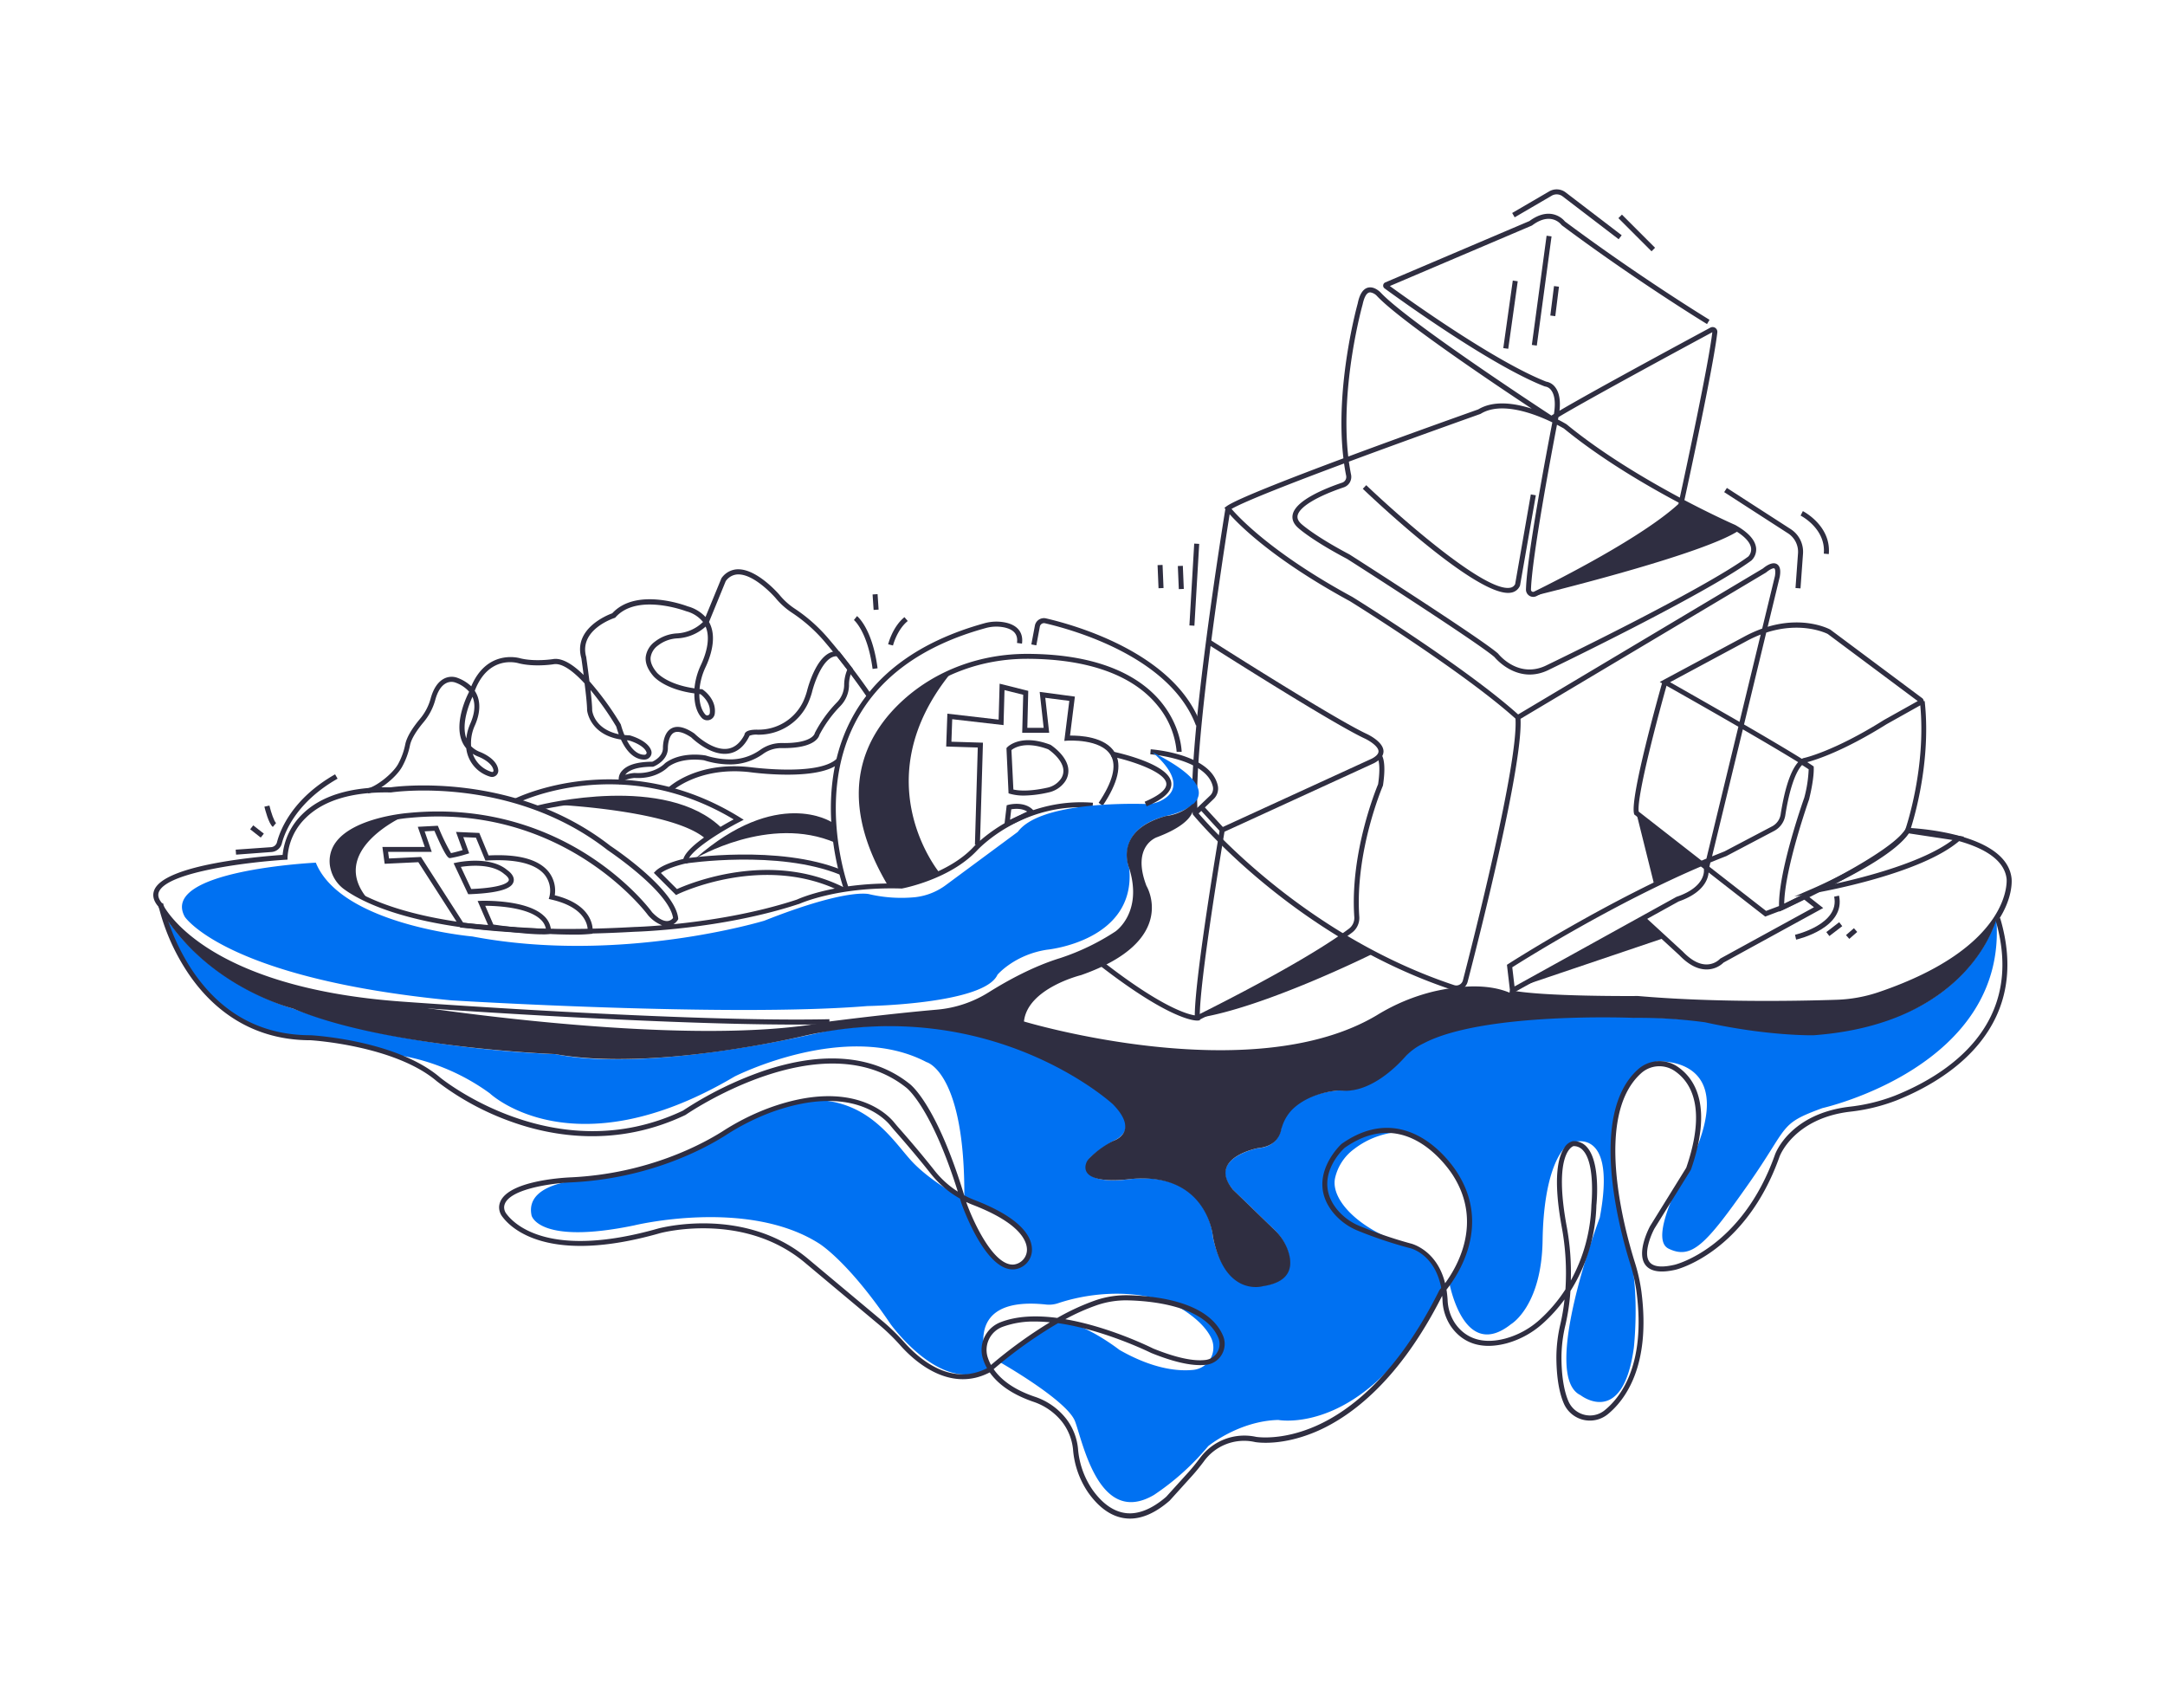 <?xml version="1.0" encoding="UTF-8"?>
<svg xmlns="http://www.w3.org/2000/svg" data-name="Layer 1" width="865.76" height="682.89" viewBox="0 0 865.76 682.89">
  <path d="M391.86 337.77h-2l1.14-38.89-12.63-.4.47-13.13 20.5 2.37.4-14.36 11.45 2.87-.37 14.77h6.53l-1.59-14.36 14.08 1.88-1.95 15.59c3.62-.06 14.2.32 18 6.9 2.85 4.91 1.2 12-4.92 21.13l-1.64-1.14c5.66-8.42 7.29-14.82 4.85-19-3.91-6.74-17.22-5.87-17.35-5.86l-1.22.09 2-16L418 279l1.56 14h-10.79l.4-15.21-7.48-1.87-.39 14-20.52-2.36-.32 9 12.61.39Z" fill="#2f2e41" data-secondary="true"></path>
  <path d="M409.53 318.09a20.23 20.23 0 0 1-5.54-.68l-.68-.2-.84-18.1.28-.3c.21-.23 5.33-5.57 17.26-1.05l.19.1c.24.16 6 3.92 6.92 9a7.56 7.56 0 0 1-1.49 6 10.8 10.8 0 0 1-6.44 4 46.65 46.65 0 0 1-9.66 1.23Zm-4.29-2.42c4.38 1 10.29 0 13.52-.72a8.81 8.81 0 0 0 5.26-3.26 5.55 5.55 0 0 0 1.13-4.47c-.72-3.92-5.28-7.17-6-7.63-9.11-3.42-13.55-.61-14.69.32Zm-3.75 15.48 1.08-9.18.66-.18c.26-.07 6.55-1.69 10.07 2.27l.88 1Zm2.9-7.56-.49 4.18 6.85-3.28c-2.16-1.41-5.08-1.12-6.36-.9Zm-243.14 2.87s-30.64 13.76-14.07 33.15a48 48 0 0 1-8.89-5 13.11 13.11 0 0 1-5.65-9.75c-.36-6.34 3.96-15.15 28.61-18.4Zm504 48.65-55.22 18.66 47.39-27.24 7.83 8.58zm-10.89-50.05 6.96 27.93 18.61-7.92-25.57-20.01z" fill="#2f2e41" data-secondary="true"></path>
  <path d="m604 397.6-1.39-11.84.52-.34c.43-.27 40.35-25.91 79.25-42.12l12.78-52.73c-14.88-8.61-29.59-16.89-29.85-17l-1.59-.9 33.55-18a51.91 51.91 0 0 1 7.41-3.34l5.11-21.06c.3-2.06 0-2.85-.24-3-.5-.28-2.16.63-3.26 1.59l-.15.1-99.26 59.14-.55-.5c-21-19-66.05-46.94-66.51-47.22-36.79-20-49.07-35.86-49.57-36.53l-.61-.8.81-.6c3.67-2.76 24.79-11 46.77-19.2-3.48-29.07 5.62-61.57 5.72-61.92.71-3.6 2.07-5.75 4-6.3 2.63-.74 5.07 1.83 5.17 1.94 10.63 11.37 62.36 45.31 68.29 49.19l1-.64c.9-5.49-.1-8.2-1.1-9.49a3.6 3.6 0 0 0-2.34-1.48l-.29-.07c-21.93-8.55-59.75-36.07-64-39.18a1.35 1.35 0 0 1-.55-1.26 1.38 1.38 0 0 1 .83-1.12l57.65-24.54c3.12-2.29 6.12-3.24 8.92-2.82a8.71 8.71 0 0 1 5.3 3c30 22.37 57.53 39.14 57.8 39.31l-1 1.7c-.27-.16-27.9-17-58.06-39.49l-.21-.21c-.16-.22-4.14-5.36-11.61.21l-.2.12-56.76 24.16c7.07 5.15 41.92 30.15 62.53 38.23a5.71 5.71 0 0 1 3.55 2.16c1.64 2.07 2.23 5.25 1.77 9.47 13.36-7.9 51.89-28.68 60.32-33.22a1.9 1.9 0 0 1 2.79 1.88c-1.46 13-10.85 56.48-13.16 67.08 11.69 6.15 20 9.81 20.21 9.88l.1.05c5.22 2.94 8 6 8.36 9.23a6.1 6.1 0 0 1-1.89 5c-18.85 13.76-80.07 43.24-80.68 43.54-12.22 6.31-21.21-3.91-22.06-4.94-6.82-5.94-58.46-39-59-39.29-14.08-7.43-19.26-12.14-19.47-12.34-1.85-1.62-2.6-3.42-2.22-5.32 1.14-5.69 12.88-10.45 19.78-12.79a2.4 2.4 0 0 0 1.61-2.73c-.33-1.63-.61-3.28-.84-4.94-20.29 7.55-39.69 15.1-45 18.17 3.05 3.55 16.59 18 48.3 35.18.49.31 44.95 27.83 66.3 47L705 227.28c.72-.61 3.53-2.84 5.47-1.78s1.39 4.1 1.24 5.11l-4.84 20c14.63-4.37 24.53.83 25 1.1l.12.08 36.67 27.35a1.49 1.49 0 0 1 .6 1.19h.4c2.95 26.54-5.87 51.95-6 52.21l-.11.21c-7.17 11.06-48.93 30.31-50.71 31.13l-1.35.62-.06-1.49c-.59-13.78 9.45-42.29 10.09-44.11a51.23 51.23 0 0 0 1.75-11.3c-.75-.51-1.63-1.08-2.64-1.72-2.7 2.79-5.15 10.07-6.71 20.12a8.58 8.58 0 0 1-4.48 6.24l-19.14 10.07c-2.1.81-4.21 1.66-6.33 2.53l-.71 2.91c.12 1.38.09 8.49-12 12.69Zm.74-10.84.9 7.65 64.88-35.89h.08c11.69-4 10.78-10.66 10.77-10.73v-.2l.45-1.84c-35.93 15.11-72.32 37.98-77.1 41.01Zm118-82c.82.53 1.54 1 2.16 1.43l.39.27v.48c0 .15.29 3.81-1.8 12.44v.1c-.11.29-9.84 27.78-10 41.89 7.42-3.49 42.08-20.15 48.41-29.65.62-1.81 8.31-25.07 6-49.71l-13.46 7.54c-17.19 10.76-28.23 14.25-31.69 15.17Zm-25.81-13.1-12.3 50.74 5-2 19-10a6.53 6.53 0 0 0 3.43-4.78c1.18-7.56 3.3-16.77 7-20.89-5.64-3.48-13.81-8.3-22.12-13.11Zm.49-2c8.75 5.07 17.42 10.18 23.14 13.75l.34-.2.28-.1c.12 0 11.94-2.51 32.21-15.25l13.49-7.55-36-26.84c-.84-.42-10.63-5.06-24.58-.54Zm-29.58-16.9c4.15 2.34 15.85 9 27.78 15.86l8.46-34.9a48.56 48.56 0 0 0-5.89 2.74ZM539.4 184.58c.25 1.77.54 3.54.89 5.27a4.41 4.41 0 0 1-2.93 5c-10.88 3.68-17.78 7.89-18.46 11.28-.23 1.17.29 2.29 1.6 3.45.07.06 5.26 4.77 19.13 12.09 2.22 1.41 52.67 33.68 59.36 39.58l.12.13c.34.42 8.34 10.3 19.66 4.46.65-.31 61.7-29.71 80.34-43.31a4.15 4.15 0 0 0 1.14-3.28c-.27-2.45-2.8-5.09-7.31-7.63-.71-.31-8.71-3.85-19.81-9.68 0 .19-.06.3-.07.32l-.06.3-.23.22c-14.51 13.49-48.34 30.63-58.37 35.57a2.9 2.9 0 0 1-4.18-2.68c.37-13.4 8.19-54.66 10.54-66.79-7-3.39-20.35-8.52-28.61-3.45l-.19.09c-.5.19-26.9 9.53-52.56 19.06Zm83.22-14.75c-2.45 12.73-10 53-10.4 65.91a.88.88 0 0 0 .41.78.86.86 0 0 0 .89 0c9.91-4.87 43.22-21.75 57.66-35l.12-.55c-13.59-7.22-31.24-17.63-45.94-29.66-.24-.13-1.23-.7-2.74-1.48Zm.4-2.07c2 1 3.23 1.77 3.44 1.89l.11.09c14.42 11.81 31.73 22 45.17 29.22 2.48-11.39 11.48-53.19 13-66.13-9.11 4.91-50 27-61.51 33.94-.07.23-.13.6-.23.99Zm-75.08-50.86a1.63 1.63 0 0 0-.45.06c-1.12.32-2 2-2.61 4.84-.12.41-9 32.21-5.73 60.74 24.49-9.11 49.44-17.94 52-18.86 6.13-3.69 14.4-2.52 21.39-.28-15.93-10.53-52.86-35.38-61.92-45.06a4.53 4.53 0 0 0-2.68-1.44Z" fill="#2f2e41" data-secondary="true"></path>
  <path d="M682.4 387.61c-3.57 0-7.23-1.92-10.86-5.7l-15-13.79 1.35-1.48 15.06 13.84c3.28 3.42 6.45 5.13 9.46 5.13h.12a7.67 7.67 0 0 0 5.27-2.22l.12-.12.15-.08 37.32-20.44-4-3.15-8.39 4.19-7.1 2.69-.44-.34c-8.85-6.84-51.25-40-51.68-40.29l-.27-.21-.08-.34c-1.65-6.58 10.08-48.19 11.42-52.91l1.93.55c-3.54 12.45-12.36 45.49-11.48 51.56 3.74 2.92 41.65 32.52 50.94 39.71l6-2.26 9.46-4.7 7.38 5.8-39.85 21.82a9.7 9.7 0 0 1-6.56 2.74Zm-100.07 8.44a4.68 4.68 0 0 1-1.48-.24c-63.43-21-103.31-69.49-103.7-70l-.2-.24v-.3c-2.36-26.93 12.49-118.33 13.13-122.2l2 .32c-.15.94-15.33 94.31-13.14 121.39 3.08 3.68 42 49 102.59 69.11a2.69 2.69 0 0 0 2.13-.2A2.75 2.75 0 0 0 585 392c3.76-14.51 22.46-87.76 21-105l2-.17c1.42 17.15-15.79 85.24-21.1 105.7a4.8 4.8 0 0 1-2.33 3 4.73 4.73 0 0 1-2.24.52Z" fill="#2f2e41" data-secondary="true"></path>
  <path d="M706.56 402.26c-15.72 0-34.21-.44-51.66-2-1.48 0-38.72.35-51.46-2.4l.42-2c12.53 2.71 50.74 2.37 51.12 2.37 29.79 2.59 62.53 2.06 79.41 1.51a58.18 58.18 0 0 0 16.72-3c53.83-18.24 51.34-45.06 51.31-45.33-1.86-16.76-39.28-18.38-39.65-18.4l.07-2c1.61.06 39.51 1.71 41.56 20.17.14 1.15 2.7 28.69-52.65 47.44a59.7 59.7 0 0 1-17.3 3.07c-7.01.31-16.76.57-27.89.57Zm-227.88 5.79c-1.49 0-11.55-.88-38.48-21.7l1.22-1.58c23.21 18 33.44 20.77 36.36 21.2.1-15.83 9.58-71.85 10-74.29l.09-.52 60.71-27.84c1.21-.63 2.7-1.68 2.67-2.92 0-1.94-3.55-4.24-5.74-5.23-13.72-6.48-62.17-37.36-62.66-37.67l1.08-1.68c.49.31 48.82 31.11 62.42 37.53.68.31 6.79 3.18 6.9 7 0 1.83-1.23 3.44-3.79 4.78l-59.8 27.42c-1 6-10.23 61.23-9.87 74.47v.95l-.94.08Z" fill="#2f2e41" data-secondary="true"></path>
  <path d="m479.24 407.94-.9-1.79c38.4-19.2 54.75-30.06 61.08-34.82a5.4 5.4 0 0 0 2.15-4.67c-1.77-25.56 8.68-51.1 9.52-53.11 1.32-9-.4-10.83-.42-10.84l1.18-1.61c.66.44 2.71 2.67 1.2 12.87l-.07.25c-.11.26-11.22 26.3-9.42 52.3a7.34 7.34 0 0 1-2.94 6.4c-6.38 4.81-22.85 15.75-61.38 35.02Zm123.82-170.88c-14.52 0-56.27-39.88-58.09-41.63l1.38-1.44c12.56 12 47.42 42.91 57.54 41a2.63 2.63 0 0 0 2-1.45l6.27-35.86 2 .35-6.32 36.12-.06.12a4.63 4.63 0 0 1-3.49 2.68 6.61 6.61 0 0 1-1.23.11ZM355.11 354.13c-22.13-37.12-8.72-61 6.43-74.55 13.11-11.7 30.55-18.14 49.12-18.14h.2c31.47.08 46.56 10.66 53.67 19.53 7.78 9.68 8 19.24 8 19.64h-2a33.47 33.47 0 0 0-7.64-18.52c-9.83-12.16-27.83-18.62-52-18.68h-.19c-18.08 0-35 6.26-47.79 17.63-14.59 13-27.48 36.08-6 72Z" fill="#2f2e41" data-secondary="true"></path>
  <path d="M478.26 290.12c-10.19-27.36-48.8-38.24-60.39-40.92a1.62 1.62 0 0 0-1.3.23 1.69 1.69 0 0 0-.75 1.12l-1.4 7.48-2-.37 1.41-7.48a3.68 3.68 0 0 1 4.46-2.93c11.84 2.74 51.28 13.88 61.82 42.17Zm-140.74 65.55c-.13-.36-13.28-36.29 2.5-67.29 9.56-18.77 27.57-31.95 53.54-39.16a17.89 17.89 0 0 1 8.3-.35c5 1 7.45 4 6.82 8.48l-2-.28c.48-3.38-1.23-5.42-5.24-6.24a15.81 15.81 0 0 0-7.37.32c-25.4 7-43 19.88-52.28 38.13-15.38 30.2-2.55 65.34-2.42 65.69Zm141.1-29.75-1.39-1.44L484 318a3.78 3.78 0 0 0 1-3.53c-2.6-11.15-24.79-12.86-25-12.88l.15-2c1 .07 23.89 1.85 26.81 14.42a5.74 5.74 0 0 1-1.6 5.42Z" fill="#2f2e41" data-secondary="true"></path>
  <path d="M318.64 409.66c-59.82 0-156.44-7.08-157.48-7.15-42.76-3-67-13.67-79.89-22.11-13.22-8.69-17.37-16.71-17.94-17.93-2-2.29-2.5-4.53-1.61-6.66 4.33-10.35 43.51-13.46 51.3-14a26.33 26.33 0 0 1 7.85-16.24c7.51-7.43 19.37-11.07 35.3-10.77 2.38-.34 49.55-6.54 87.93 23.4 1 .66 25.89 17.25 27.11 29v.32l-.16.28a5.25 5.25 0 0 1-1.76 1.73c12.82-1.28 31.67-4 49.39-9.85 1.19-.55 16-7.13 41.7-6.38 1.5-.3 19-4 28.93-14.67.17-.19 18.43-20 47.75-17.67l-.16 2c-28.35-2.32-45.94 16.83-46.11 17-10.77 11.56-29.36 15.16-30.14 15.3h-.22c-25.85-.78-40.81 6.15-41 6.22h-.11c-30.94 10.19-65.32 11.06-65.66 11.07C176.65 377 147 362.26 137.87 355.73a14.09 14.09 0 0 1-5.56-7.91 12.66 12.66 0 0 1 1.9-10.95c7.17-10 28.13-11.75 29-11.82 33.15-3.28 57.92 7.68 72.84 17.45 15.78 10.33 24 21.23 24.69 22.21 2.39 2.5 4.56 3.72 6.3 3.54a3.2 3.2 0 0 0 2.11-1.2c-1.62-10.8-26-27-26.24-27.2-38.55-30.07-86.07-23.11-86.55-23h-.17c-15.39-.32-26.79 3.15-33.91 10.15a24 24 0 0 0-7.3 15.75v.95l-.95.06c-12.87.78-47 4.6-50.47 12.81-.6 1.42-.15 3 1.36 4.68l.17.26c.14.33 15.56 33.37 96.2 39 1.13.09 113 8.27 170.39 7v2c-4.06.11-8.44.15-13.04.15Zm-143.53-83.21q-5.67 0-11.71.59c-.23 0-20.94 1.75-27.57 11a10.62 10.62 0 0 0-1.58 9.3 12 12 0 0 0 4.75 6.76c9 6.41 38.13 20.84 114.62 16.54.13 0 4.38-.11 11.16-.68a13.92 13.92 0 0 1-5.54-3.93l-.09-.1c-.27-.42-29.28-39.48-84.04-39.48Z" fill="#2f2e41" data-secondary="true"></path>
  <path d="M63.86 363.08s13.94 52.08 58.68 52.08c0 0 18.33 0 35.2 6.6 0 0 19.07 1.46 38.14 15.4 0 0 33.17 31.54 97.85-6.72 0 0 44.56-22.69 76.75-5.78 0 0 15.55 3.79 15.14 54.54 0 0 36.84 12.31 23.23 25.92 0 0-10.79 10.41-24.1-26 0 0-12.72-6.81-20.12-14.79s-16.86-24.26-39.05-24.56c0 0-20.7 1.68-34.9 13.12 0 0-18.93 13.41-53.64 18.53 0 0-27.61 0-24.46 14.6 0 0 2.76 11.83 41 3.94 0 0 45-11 73.76 7.1 0 0 11.44 6.71 28.79 32.35 0 0 20.91 29.18 39.45 17.35 0 0-13.2-29 22.69-25.17a11.36 11.36 0 0 0 4.84-.52c6.44-2.18 25.54-7.33 45.43 0 0 0 11.79 5.6 15.75 13.8a8.94 8.94 0 0 1-7.29 12.87c-6.08.58-16-.39-29.33-8 0 0-15.38-12-25.24-11.44l-22.88 16.17s27.21 15.39 30.37 23.87 9.66 42.2 31.55 29.38a101.59 101.59 0 0 0 21.7-19.52s12.22-10.06 28-10.46c0 0 36.64 7.12 65.83-52.43a23.1 23.1 0 0 0-3-9.15c-2.83-4.84-6.89-6.7-8.78-7.76-20.3-5.39-33.45-18.24-31.31-27.51a19.81 19.81 0 0 1 7.54-11.44 33.16 33.16 0 0 1 20.55-6.93s43 20.48 17.4 59.56c0 0 5.52 32.74 24.85 17.36 0 0 12.22-7.1 12.62-33.53s7.2-38.36 12.52-39.25c0 0 17.16-5.91 10.35 30.18 0 0-24 63.3-7.69 71 0 0 16.86 13.32 21.3-18.93 0 0 2.37-21-1.48-37 0 0-21.59-64.48 10.65-77.5 0 0 33.13-2.66 14.2 38.75 0 0-18.64 31.65-9.47 36.09s14.8-1.48 31.66-25.44 12.13-24.26 29.87-30.76c0 0 74.26-16.57 69.52-75.73 0 0-8.34 31.48-48.68 41.92-8.09 2.09-15.83 3.73-24.18 3.89a163.48 163.48 0 0 1-36.8-3.55 133.17 133.17 0 0 0-15.64-2.06c-22.73-1.61-86.36-4.79-109 12.46 0 0-13.6 17.16-28.39 16 0 0-18.35.59-23.08 13.6 0 0 0 8.88-9.46 9.47 0 0-20.71 4.14-10.06 16.57l16.44 15.92a21.06 21.06 0 0 1 5.48 8.63c1.72 5.36 1.57 12.47-10.29 13.9 0 0-14.89 3.26-19.62-19.52 0 0-1.48-26.62-33.43-23.08 0 0-20.41 3.26-16.56-7.39 0 0 .59-2.07 10.35-8 0 0 16-5.91-10.06-22.18 0 0-39-31.95-103.83-21.89 0 0-70.11 17.45-109.45 9.46 0 0-61.14-1.67-104.92-18.24.01-.01-35.12-9.29-53.26-40.15Z" fill="#0071f2" data-primary="true"></path>
  <path d="M126.29 344.92s-62.64 3-52.39 21.65c0 0 16.32 24.67 106.69 33.41 0 0 110.86 6.83 166.29 2.27 0 0 46.7-.75 52-12.52 0 0 6.75-8 19.77-10 0 0 35.69-3.35 32.93-32.54 0 0-6.31-15.38 14.6-20.9 0 0 33.13-6.31-5.52-25.64 0 0 17 13.17 3.18 19.69a12.53 12.53 0 0 1-5.73 1.12c-9.48-.26-42.67-.32-51.1 11.14l-28.72 21.24a25.28 25.28 0 0 1-12.29 4.88 57.1 57.1 0 0 1-18.25-1.16s-8.18-2.85-42.1 10.56c0 0-57.59 17.55-116.75 6.31.02 0-52.46-4.58-62.61-29.51Z" fill="#0071f2" data-primary="true"></path>
  <path d="M477 321.39s3.33 6.66-14.26 13.32c0 0-10.47 3.33-4.28 19.5 0 0 13.31 21.87-26.16 35.67 0 0-21.4 5.23-22.83 18.54 0 0 91 27.48 141.22-2.57a78.66 78.66 0 0 1 22.75-9.46c9.39-2.14 21.07-3.33 30.24.52 0 0 37.28 2.76 59 2.76 0 0 28.4 1.58 45.36 1.58l29.58-.4s42.2-5.91 60.74-33.52c0 0-10.16 41.94-73.12 46.6 0 0-18 .43-43.43-5.19a199.84 199.84 0 0 0-28.6-1.77s-59.88-2.49-83.95 10.21a23.85 23.85 0 0 0-7 5C558 427 547.29 437.49 535.62 436c0 0-11.37.38-18.8 7.57a17.23 17.23 0 0 0-4.54 8.47c-.63 2.58-2.67 6.39-9.2 7 0 0-20.42 3.85-10.06 16.57l16.79 16.26a20.75 20.75 0 0 1 5.23 8.07c1.8 5.25 2.14 12.52-10 14.32 0 0-15.15 4.6-20-19.72 0 0-2.07-26.33-33.43-23.08 0 0-18.3 2.62-17.54-5.18a5.46 5.46 0 0 1 1.63-3.28 37.1 37.1 0 0 1 9.69-6.93s10.54-3.41-.37-14.57c0 0-47.85-44.13-123-27.43 0 0-60.54 14.59-100 7.39 0 0-67.55-2.46-104.92-18.24 0 0-34.75-8.49-53.27-40.14 0 0 22.7 33.83 89.56 37.38 0 0 119 19.83 178.45 7.94 0 0 23.12-3 42.94-4.72a46.41 46.41 0 0 0 20.71-7c7.11-4.45 17.6-10.28 28.47-13.61a93.32 93.32 0 0 0 22.09-10.65s11.05-7.49 5.52-25.24c0 0-6.7-15 14.6-20.9a19.41 19.41 0 0 0 10.83-4.89Z" fill="#2f2e41" data-secondary="true"></path>
  <path d="M375.87 349.18s-30.76-36.68 4.34-80.06c0 0-60.74 23.66-24.45 84.8 0 0 3.94 1.57 20.11-4.74Zm82.66-26.78-.79-1.84c5.89-2.51 8.88-5 8.66-7.3-.46-4.62-13.8-9.09-22.1-10.82l.41-2c2.34.49 22.93 5 23.68 12.58.33 3.35-2.9 6.41-9.86 9.38Zm12.475-96.086 1.999-.084.385 9.242-1.998.083zm-8.105-.36 1.998-.083.385 9.242-1.999.083zm12.731 24.111 1.922-32.723 1.996.117-1.921 32.724zm4.229 73.586 1.473-1.353 8.17 8.898-1.473 1.353zM229.55 373.69c-15.26 0-43.54-2.64-44.94-2.77h-.48l-16.84-26.19-13.47.64-.9-6.73h16.94l-2.79-8.06 8-.42.28.64a83.42 83.42 0 0 0 5 10.3c.8-.14 2.76-.65 4.64-1.19l-2.64-7.28 9.32.41 3.72 9c11.95-.63 20 1.57 24 6.53a12.19 12.19 0 0 1 2.46 9.39C238.1 362 237 372.12 237 372.55l-.1.79-.78.08a61.5 61.5 0 0 1-6.57.27ZM185.28 369c4.46.41 38.37 3.44 49.72 2.54-.13-2.3-1.66-8.95-14.56-11.87l-1-.24.29-1a10.18 10.18 0 0 0-1.91-8.64c-3.59-4.44-11.56-6.42-23-5.72h-.71l-3.78-9.14-5.06-.22 2.35 6.47-1 .3a49.65 49.65 0 0 1-6.62 1.62c-.66 0-1.56 0-6.27-10.91l-3.92.21 2.84 8.2H155.2l.36 2.65 12.79-.61Z" fill="#2f2e41" data-secondary="true"></path>
  <path d="m187.21 357.51-5.82-12.37 1.22-.27c.55-.11 13.33-2.84 20.21 3 .53.36 3.19 2.28 2.54 4.66-.51 1.87-2.89 4.41-17.49 5Zm-2.92-10.9 4.16 8.85c13.15-.57 14.79-2.79 15-3.47.24-.85-1.08-2-1.76-2.49l-.1-.08c-4.98-4.24-14-3.33-17.3-2.81Zm32.5 26.97c-3.08 0-9.12-.35-20.35-2l-.55-.08-4.89-11.27 1.47-.06c.73 0 18.08-.56 25 6a8.61 8.61 0 0 1 2.89 6.24v.82l-.79.18a13.77 13.77 0 0 1-2.78.17Zm-19.51-3.93c13.55 2 19.12 2 21.05 1.89a6.72 6.72 0 0 0-2.18-3.93c-5.24-4.93-17.8-5.43-22.11-5.45Zm73.08-11.76-8.9-8.9.7-.71c2.67-2.67 9.06-4.37 11.11-4.86 1.65-5.46 15.2-13.16 20.12-15.8-45.11-27-86.16-6.75-86.57-6.54l-.91-1.78c.43-.22 43.35-21.41 90 7.54l1.5.93-1.57.81c-7.82 4-20.37 11.86-20.76 15.77l-.07.73-.72.15c-.07 0-6.78 1.48-10 3.82l6.43 6.43c5-2.25 37.2-15.66 66.94-.58l-.9 1.78c-31.26-15.84-65.47.72-65.81.89Z" fill="#2f2e41" data-secondary="true"></path>
  <path d="M335.85 349.7c-24.69-10-61.22-4.52-61.58-4.46l-.31-2c.37-.05 37.44-5.65 62.65 4.59Z" fill="#2f2e41" data-secondary="true"></path>
  <path d="M332.49 328.67s-21.7-14.2-54.43 14.6c0 0 29.58-17.75 56-6.31Zm-45.27 3.87c-21.43-21.05-71.28-8.68-71.78-8.55l-.49-1.94c2.08-.53 51.43-12.77 73.67 9.06Z" fill="#2f2e41" data-secondary="true"></path>
  <path d="M223.06 321.8s46.52 2.24 59.21 13.69l5.72-3.74s-18.16-19.65-64.93-9.95Zm45.39-5.28-1.39-1.44c.45-.44 11.36-10.7 32.76-8.36.29 0 27 3.7 34.63-3.21l1.34 1.48c-8.33 7.54-35.09 3.87-36.22 3.71-20.38-2.22-31.02 7.72-31.12 7.82Zm-121.28.67-.22-2c2.86-.32 9.78-5.43 12.2-9.6a27.89 27.89 0 0 0 2.94-8.13c.61-2.73 2.57-6.09 5.83-10a21.33 21.33 0 0 0 4.28-8.12c1.11-4.05 2.92-6.73 5.37-8a6.66 6.66 0 0 1 5.08-.42 16 16 0 0 1 5.8 3.49c6.45-15.12 19.41-11.26 19.55-11.21 5.83 1.45 12.95.36 13 .35 3.75-.72 8.2 2.21 12.39 6.33-.44-3.43-.83-6.21-.9-6.67-3.36-11.77 10.26-17.25 12.34-18 9.66-10.5 29.35-3.09 30.19-2.77a15 15 0 0 1 7.1 4.26l6.36-15.47a8.14 8.14 0 0 1 6.41-3.61h.35c7.58 0 16 9.69 16.37 10.11a27.49 27.49 0 0 0 6.25 5.66 64.08 64.08 0 0 1 13.35 11.85 274 274 0 0 1 17.19 22.39l-1.66 1.12a272.69 272.69 0 0 0-17-22.21 62.31 62.31 0 0 0-12.94-11.48 29.55 29.55 0 0 1-6.69-6c-.06-.07-8.16-9.39-14.82-9.39H295a6.12 6.12 0 0 0-4.8 2.71l-6.67 16.31c.17.32.34.64.49 1 2.6 5.87-.07 13.24-1.89 17.1a25.88 25.88 0 0 0-2.39 8.7l.81.07h.26l.21.15c.23.15 5.6 3.8 4.8 9.69a3 3 0 0 1-2.09 2.46 3 3 0 0 1-3.17-.9c-1.88-2.11-2.86-5.23-2.9-9.26v-.46c-12-1.64-16.27-6.77-16.45-7-2.19-2.57-3.2-5.11-3-7.52a9 9 0 0 1 3.61-6.12 15.76 15.76 0 0 1 9.07-3.36 16.25 16.25 0 0 0 10.24-4.55 12.74 12.74 0 0 0-6.74-4.3c-.26-.1-19.55-7.35-28.22 2.4l-.18.2-.26.09c-.59.19-14.43 4.85-11.28 15.71v.14c.05.34.67 4.69 1.26 9.45a120.09 120.09 0 0 1 12.47 17.13l.1.23a39.18 39.18 0 0 0 1.41 4.12c.61.07 1.25.13 1.92.16h.2c.29.08 7.08 1.89 8.58 6a2.67 2.67 0 0 1-.31 2.43 2.82 2.82 0 0 1-2.24 1.25c-2.3.11-6.3-1-9.53-8-12.66-2-13.53-11.66-13.54-11.76 0-2.07-.46-6.47-1-10.68-4.39-4.78-9-8.33-12.46-7.66-.34.05-7.62 1.17-13.9-.4-.56-.17-12-3.49-17.56 11a10.76 10.76 0 0 1 .95 1.77c1.9 4.53.25 9.52-.91 12.1a16.89 16.89 0 0 0-1.52 7.9v.36a10 10 0 0 0 3.46 2.28c.24.09 6.91 2.56 7.42 7.25a2.51 2.51 0 0 1-3.27 2.67 13.41 13.41 0 0 1-9.53-11.33 10.76 10.76 0 0 1-1.93-3.36c-2.76-7.65 2.37-17.89 2.93-18.95l.12-.36a13.31 13.31 0 0 0-5.71-3.7 4.61 4.61 0 0 0-3.5.35c-1.91 1-3.36 3.24-4.31 6.7a23.51 23.51 0 0 1-4.67 8.88c-3 3.59-4.89 6.74-5.41 9.12a29.73 29.73 0 0 1-3.17 8.7c-2.71 4.83-10.25 10.23-13.63 10.61Zm41.88-15.8a11.43 11.43 0 0 0 7.62 7.26.52.52 0 0 0 .67-.56c-.31-2.86-4.55-5-6.15-5.6a12.3 12.3 0 0 1-2.14-1.1Zm61.64-5.39c2.59 5 5.42 5.84 7.11 5.77a.83.83 0 0 0 .65-.37.67.67 0 0 0 .09-.62c-.93-2.56-5.36-4.25-7.11-4.73Zm-61.76-17.36c-1.21 2.59-4.58 10.7-2.45 16.6a19.47 19.47 0 0 1 1.63-6c1-2.27 2.49-6.66.88-10.5.01-.03.01-.09-.06-.15Zm47.22-2.7c.37 3.27.65 6.31.65 8 0 .27.75 7.51 10.63 9.63-.35-.94-.68-2-1-3.08a121.16 121.16 0 0 0-10.28-14.6Zm43.5 1.57v.21c.05 4.4 1.33 6.76 2.39 7.95a1 1 0 0 0 1.1.31 1 1 0 0 0 .69-.81c.55-4.07-2.87-7-3.73-7.62Zm2.53-27a18.22 18.22 0 0 1-11.18 4.72 13.69 13.69 0 0 0-7.93 2.9 7.11 7.11 0 0 0-2.9 4.75c-.16 1.86.7 3.91 2.54 6.07.06.07 4 4.71 15 6.27a27.73 27.73 0 0 1 2.56-9.31c1.68-3.56 4.15-10.29 1.87-15.44Z" fill="#2f2e41" data-secondary="true"></path>
  <path d="m247.66 313.67-.24-1.79a4.87 4.87 0 0 1 1.34-3.7c2.06-2.37 6.13-3.59 12.08-3.62.78-.35 4.26-2.12 4.26-5.45 0-.23-.09-6 3.42-7.88 2.25-1.23 5.31-.56 9.09 2l.15.12c.07.07 7.07 7 13.33 6 2.68-.43 4.9-2.29 6.6-5.53a1.58 1.58 0 0 1 .31-.82c.7-.88 2.28-1.3 5-1.26a19.73 19.73 0 0 0 18.24-11.36 27.68 27.68 0 0 0 1.45-4c.16-.67 4.23-17.14 12.62-15.89l.4.06 5.45 7-.37.59a13.05 13.05 0 0 0-1.28 6 12.24 12.24 0 0 1-3.51 8.21 49 49 0 0 0-8.31 11.45c-.27 1.09-2.16 5.47-15 5.31a12.36 12.36 0 0 0-7.43 2.25l-.09.07a22.58 22.58 0 0 1-12.63 4.21 34.86 34.86 0 0 1-11-1.65c-.74-.12-8.75-1.35-14.26 2.59-.67.7-5.09 5-13.57 4.46-1 .09-3.56.49-4.71 1.45Zm13.39-7.11c-6.73 0-9.55 1.56-10.73 2.87a4.44 4.44 0 0 0-.3.37 16.1 16.1 0 0 1 3.65-.74h.14c8.13.52 12.07-3.83 12.1-3.88l.17-.14c6.45-4.7 15.55-3.06 15.93-3h.12a32.77 32.77 0 0 0 10.44 1.58 20.49 20.49 0 0 0 11.5-3.85l.1-.06a14.49 14.49 0 0 1 8.61-2.62c12 .2 13-3.78 13-3.82l.09-.27a51.26 51.26 0 0 1 8.7-12.06 10.18 10.18 0 0 0 3-6.85 16.09 16.09 0 0 1 1.26-6.36l-4.13-5.34h-.2c-5.16 0-8.81 10.32-9.81 14.45a31.18 31.18 0 0 1-1.57 4.34A21.76 21.76 0 0 1 303 293.75a7.39 7.39 0 0 0-3.26.41l-.17.34c-2 4-4.77 6.25-8.17 6.79-7 1.1-14.14-5.65-15-6.47-3-2-5.43-2.67-6.94-1.85-2 1.1-2.4 4.78-2.38 6.11 0 5.13-5.46 7.32-5.69 7.41l-.18.06Zm287.76 74.85s-43.64 21.68-70 25.63c0 0 50.61-26 57.93-33Zm64.76-143.21c12-2.94 68.58-17.16 81.91-26.16l-22.81-11.17s-16.2 16.29-59.24 36.88a.24.24 0 0 0 .14.45Zm-12.419-99.02 3.796-27.004 1.98.279-3.795 27.004zm11.419-1.269 5.896-43.664 1.982.268-5.896 43.664zm7.388-11.753 1.473-11.778 1.985.248-1.473 11.778zM647.28 95.65l-22.4-17.13a3.94 3.94 0 0 0-4.37-.27l-14.81 8.64-1-1.73 14.81-8.64a5.93 5.93 0 0 1 6.6.42l22.39 17.12Zm-.105-8.427 1.415-1.414 13.25 13.251-1.413 1.414zM720 235.26l-2-.15 1-13.81a8.79 8.79 0 0 0-4-8.06l-25.52-16.47 1.08-1.68 25.53 16.47a10.79 10.79 0 0 1 4.91 9.89Zm11.31-13.72-2-.18c.91-10-9.16-15.16-9.27-15.21l.9-1.79c.12.06 11.4 5.83 10.37 17.18Zm-13.75 136.9 7.67-3.32c.31-.13 30.64-13.36 36.72-23.51l.34-.57 23.14 3.49-1.6 1.42c-15.44 13.62-56.3 20.77-58 21.07Zm45.74-25.23c-4.9 7.31-20.19 15.58-29.61 20.18 12.36-2.71 35.48-8.7 47.1-17.54Zm-406.2-75.12-1.94-.49c.07-.28 1.78-7 6.52-10.84l1.32 1.54c-4.29 3.47-5.89 9.7-5.9 9.79Zm-8.16 9.37c-2-15-7.41-19.52-7.47-19.56l1.25-1.57c.24.2 6.12 5 8.21 20.87Zm-.005-29.778 1.996-.134.413 6.187-1.996.133zM94.4 341.72l-.15-2 14.17-1a2.62 2.62 0 0 0 2.35-2c1.28-4.91 6.13-17.38 23.23-27.12l1 1.74c-16.44 9.37-21.07 21.23-22.29 25.89a4.61 4.61 0 0 1-4.13 3.43Z" fill="#2f2e41" data-secondary="true"></path>
  <path fill="#2f2e41" data-secondary="true" d="m100.039 331.568 1.236-1.573 4.23 3.324-1.236 1.573zm9.061-.928c-1.69-1.36-3.1-7-3.37-8.11l2-.46c.69 2.89 1.91 6.39 2.67 7Zm609.15 45.05-.44-1.95c.18 0 18-4.24 15.65-15.22l1.95-.42c2.77 12.9-16.34 17.4-17.16 17.59Zm12.08-3.01 5.147-3.955 1.219 1.586-5.146 3.954zm7.866 1.206 3.17-2.771 1.316 1.506-3.17 2.77z"></path>
  <path d="M451.87 607.18a16.08 16.08 0 0 1-1.84-.11c-5.46-.64-10.44-4.08-14.82-10.22a35.5 35.5 0 0 1-6.12-17.37 21.48 21.48 0 0 0-4.32-10.91 24.62 24.62 0 0 0-11.69-8.15c-9.22-3.2-14.41-7.56-17.3-11.69-16.1 8.36-30.29-4.68-35.66-10.7a81 81 0 0 0-8.48-8.27l-29.51-24.69C297.3 484 264 493 263.66 493.14c-44.26 12.57-59.21-1.89-62.73-6.62a6.06 6.06 0 0 1-1.33-4.12c.78-10.2 25.78-11.54 28.63-11.66C259.12 469.3 281 457.37 289 452.3a95.52 95.52 0 0 1 19.11-9.52c32.79-11.73 46.89 2.87 49.38 5.91.57.69 1.14 1.39 1.73 2.06 5.37 6.07 10.27 11.92 14.58 17.38a37.54 37.54 0 0 0 9.22 8.31c-10.69-34.08-20.5-41.48-20.6-41.55-33.55-26.72-87.69 10.48-88.23 10.86l-.15.08c-27.35 13-52.92 8.64-69.56 2.67a108.52 108.52 0 0 1-29.83-16.21c-16.79-14.31-50.16-16.36-50.5-16.37-25.78 0-41-14.83-49.22-27.27a84.75 84.75 0 0 1-11.73-27.17l2-.39a84.65 84.65 0 0 0 11.42 26.51c11.56 17.46 27.57 26.32 47.58 26.32 1.45.08 34.43 2.1 51.73 16.84.44.37 46 37.55 97.17 13.3a144.11 144.11 0 0 1 31.95-15.8c23.94-8.16 44.19-6.42 58.57 5 .4.28 10.76 7.93 21.95 44.66a37.88 37.88 0 0 0 4.43 2c18.6 7.24 22.6 14.65 22.67 19.6a7.88 7.88 0 0 1-7.07 8c-11.54 1-20.81-25.45-21.2-26.58l-.51-1.7a39.82 39.82 0 0 1-11.67-9.94c-4.29-5.43-9.17-11.25-14.51-17.3-.6-.69-1.19-1.4-1.77-2.11-2.35-2.86-15.64-16.58-47.17-5.3a94 94 0 0 0-18.71 9.41c-8.11 5.15-30.37 17.28-61.74 18.75-7.25.31-26.18 2.66-26.72 9.81a4.26 4.26 0 0 0 .93 2.78c3.33 4.47 17.55 18.1 60.59 5.88.34-.09 34.65-9.47 60.3 12.34l29.5 24.67a84 84 0 0 1 8.69 8.47c6.26 7 18.84 17.62 33.1 10.35a19.32 19.32 0 0 1-1.71-4 11.84 11.84 0 0 1 7.06-14.37c6.68-2.62 14.71-2.79 22.73-1.73a91.84 91.84 0 0 1 15.37-7.07 38 38 0 0 1 13.08-2c11.65.28 32.05 2.73 37.8 16.11a8.39 8.39 0 0 1-.43 7.54 8.26 8.26 0 0 1-6.2 4.14c-5.26.67-12.69-.92-22.1-4.73-.32-.16-18.79-9.28-37.2-11.9a177.16 177.16 0 0 0-25.76 18.39c2.66 3.85 7.54 8 16.38 11a26.53 26.53 0 0 1 12.63 8.84 23.3 23.3 0 0 1 4.72 11.91 33.62 33.62 0 0 0 5.75 16.41c4 5.66 8.56 8.82 13.44 9.4s10.43-1.62 16.11-6.56l8.83-9.76c1.43-1.57 2.87-3.35 4.56-5.58a22 22 0 0 1 22.52-8.59c.08 0 10.26 1.78 24.29-4.51 13-5.82 32-19.94 49-54.12l.17-.24s.23-.25.58-.66c-2.6-13.7-12.32-15.92-12.77-16a170.84 170.84 0 0 1-20.75-6.97 25 25 0 0 1-9.45-6.87c-11.76-14.09 2.92-27.59 3.07-27.72l.09-.08c7.84-5.51 15.72-7.46 23.43-5.81 14.17 3.05 22.62 17.07 23 17.66 13.33 21.27-.16 41-4.51 46.46.21 1.29.36 2.66.45 4.12a18 18 0 0 0 2.9 9.24c3 4.44 9 9.13 20.13 6.2a33.76 33.76 0 0 0 13.79-7.55A60.4 60.4 0 0 0 626 515.54a100.55 100.55 0 0 0-1.42-24.65c-3.72-20.06-1.47-28.54 1.07-32.12a5.45 5.45 0 0 1 3.3-2.5h.13a6.85 6.85 0 0 1 5.44 2.3c5.64 6.11 3.94 22.65 3.86 23.36A67.71 67.71 0 0 1 628 516.19a86.6 86.6 0 0 1-2 13.58 56.09 56.09 0 0 0-1.59 13c0 5.05.52 12.16 2.75 17.4a9.41 9.41 0 0 0 6.41 5.5 9.26 9.26 0 0 0 8.14-1.82c6.37-5.16 16.49-18.16 12.74-47.15a66.87 66.87 0 0 0-2.54-11.35c-4.3-13.69-16.81-59.77 3-77.69a12.86 12.86 0 0 1 15.88-1.2c7.26 4.92 14.09 16.06 5.42 41.15l-.1.2-14.51 23.4c-1.39 2.55-4.5 10-2 13.33 1.5 2 4.89 2.35 10.08 1.14.27-.06 26.86-6.59 40.11-44 .23-.66 6.05-16.3 29.7-19.17a72.2 72.2 0 0 0 18.18-4.4c20.43-8.16 52.82-28.16 40.26-70.47l1.91-.57c5.76 19.4 2.92 36.29-8.44 50.19-9.55 11.69-23.21 18.8-33 22.71a74 74 0 0 1-18.68 4.53c-22.37 2.7-28 17.7-28.06 17.85-13.63 38.53-41.26 45.25-41.54 45.31-6 1.4-10.11.77-12.12-1.88-3.8-5 1.62-15.12 1.85-15.54l14.46-23.33c8.21-23.82 2-34.21-4.68-38.74a10.88 10.88 0 0 0-13.42 1c-18.93 17.12-6.66 62.2-2.44 75.61a70 70 0 0 1 2.62 11.69c3.87 30-6.78 43.54-13.47 49a11.36 11.36 0 0 1-17.63-4.47c-2.36-5.54-2.88-12.94-2.91-18.17a58.47 58.47 0 0 1 1.62-13.51 81.43 81.43 0 0 0 1.63-9.76 61.54 61.54 0 0 1-8.64 9.57 35.82 35.82 0 0 1-14.61 8c-12.3 3.21-18.92-2-22.3-7a20.1 20.1 0 0 1-3.24-10.26c0-.6-.08-1.2-.14-1.77-17.09 33.92-36.3 48-49.47 53.9-14.57 6.48-24.91 4.65-25.34 4.58a19.81 19.81 0 0 0-20.54 7.82c-1.73 2.29-3.21 4.1-4.68 5.72l-8.93 9.88c-5.47 4.77-10.8 7.18-15.87 7.18Zm-37.95-78.79a36.17 36.17 0 0 0-13.13 2.17 9.84 9.84 0 0 0-5.88 11.93 17.19 17.19 0 0 0 1.38 3.27 182.24 182.24 0 0 1 23.55-17.07c-2-.19-3.98-.3-5.92-.3Zm12.11-.92c17.53 3 34.06 11.18 35.1 11.7 9 3.65 16.12 5.2 21 4.57a6.28 6.28 0 0 0 4.71-3.16 6.38 6.38 0 0 0 .33-5.75c-5.5-12.81-27-14.69-36-14.9a36 36 0 0 0-12.39 1.87 85 85 0 0 0-12.78 5.67Zm111.69-68.54c-1 .89-13.15 12.53-2.82 24.91a23.09 23.09 0 0 0 8.69 6.31 169.33 169.33 0 0 0 20.4 7c.06 0 10.52 2.31 13.89 15.92 4.82-6.53 15.07-24.09 3.33-42.83-.09-.16-8.38-13.89-21.69-16.74-7.12-1.56-14.46.27-21.8 5.43Zm91.5-.68c-.57.18-8.08 3.17-2.69 32.25a101.16 101.16 0 0 1 1.62 21.5 66.74 66.74 0 0 0 8.23-30.18c0-.23 1.68-16.41-3.34-21.85a4.86 4.86 0 0 0-3.82-1.72ZM386.37 480.6c2.58 7.37 10.86 25.73 19.05 25a6 6 0 0 0 5.25-6c-.05-3.55-2.91-10.57-21.4-17.76-.98-.37-1.95-.79-2.9-1.24Z" fill="#2f2e41" data-secondary="true"></path>
</svg>
